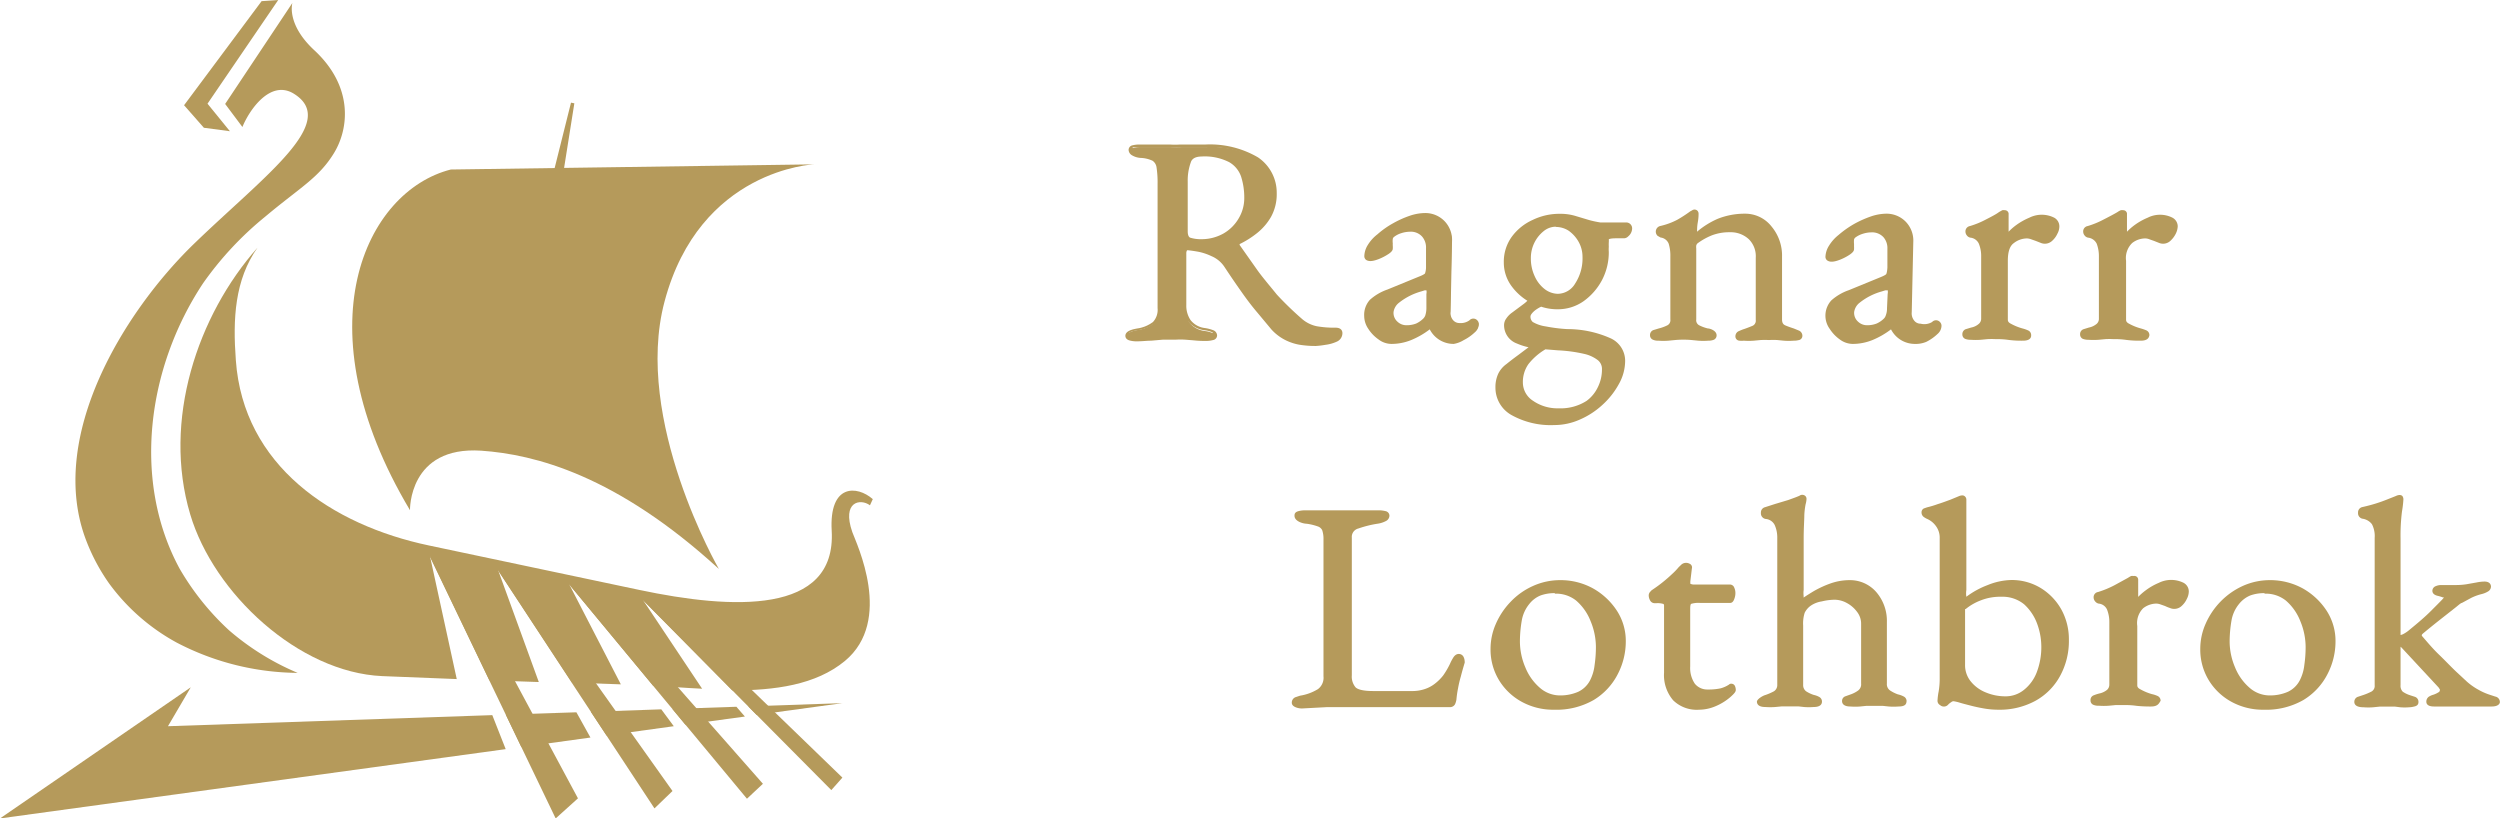 <svg xmlns="http://www.w3.org/2000/svg" viewBox="0 0 194.09 63.54"><defs><style>.cls-1{fill:#b59a5b;}</style></defs><g id="圖層_2" data-name="圖層 2"><g id="圖層_5" data-name="圖層 5"><path class="cls-1" d="M102.16,26.69a8.49,8.49,0,0,1-1.27-.1,3.58,3.58,0,0,1-1.1-.38,3.41,3.41,0,0,1-.93-.75l-1.1-1.3q-.53-.63-1.11-1.44c-.39-.55-.87-1.25-1.43-2.1a2.39,2.39,0,0,0-1-.88,4,4,0,0,0-1-.35,8.17,8.17,0,0,0-.85-.13.28.28,0,0,0-.28.12.68.68,0,0,0-.08.34v4A2.17,2.17,0,0,0,92.31,25a1.79,1.79,0,0,0,1.24.7,2.27,2.27,0,0,1,.6.16c.13.06.19.14.19.24s-.06.16-.19.2a1.79,1.79,0,0,1-.5.05,8.72,8.72,0,0,1-1,0L92,26.2a6.91,6.91,0,0,0-.73,0c-.39,0-.75,0-1.06,0l-.93.08c-.31,0-.68,0-1.11,0a1.71,1.71,0,0,1-.5-.05c-.13,0-.2-.1-.2-.2s.27-.31.79-.4a2.71,2.71,0,0,0,1.33-.53,1.51,1.51,0,0,0,.42-1.2V14.27A7.11,7.11,0,0,0,90,13a.85.85,0,0,0-.38-.62,2.59,2.59,0,0,0-1-.25,1.49,1.49,0,0,1-.6-.17.34.34,0,0,1-.19-.29c0-.09.06-.15.19-.19a1.75,1.75,0,0,1,.5-.06h1l.61,0h.77a6.65,6.65,0,0,0,.81,0l.8,0q.44,0,1.14,0a7.06,7.06,0,0,1,4,.94A3.12,3.12,0,0,1,99,15a3.43,3.43,0,0,1-.43,1.76A4.27,4.27,0,0,1,97.45,18a7.11,7.11,0,0,1-1.32.81c-.06,0-.09.05-.08.1a.75.75,0,0,0,.08.2l1.43,2A22.89,22.89,0,0,0,99.05,23,22,22,0,0,0,101,24.9a2.68,2.68,0,0,0,1.26.63,8.21,8.21,0,0,0,1.48.12q.36,0,.36.24a.54.54,0,0,1-.36.51,2.55,2.55,0,0,1-.81.23A6,6,0,0,1,102.16,26.69Zm-8.94-8a3.65,3.65,0,0,0,1.9-.48A3.43,3.43,0,0,0,96.36,17a3.31,3.31,0,0,0,.44-1.64,5.37,5.37,0,0,0-.25-1.7,2.25,2.25,0,0,0-1-1.24A4.39,4.39,0,0,0,93.29,12c-.51,0-.85.15-1,.46A4.29,4.29,0,0,0,92,14.09c0,.38,0,.89,0,1.53S92,17,92,18c0,.37.11.6.34.68A3.18,3.18,0,0,0,93.22,18.74Z"/><path class="cls-1" d="M102.16,26.86a7.71,7.71,0,0,1-1.3-.1,4,4,0,0,1-1.15-.4,3.74,3.74,0,0,1-1-.78l-1.1-1.32c-.35-.41-.73-.9-1.12-1.45s-.87-1.24-1.43-2.09a2.24,2.24,0,0,0-1-.83,4.38,4.38,0,0,0-1-.34c-.33-.06-.61-.1-.82-.12h0c-.06,0-.07,0-.08,0a.44.44,0,0,0-.06.25v4a2,2,0,0,0,.33,1.17,1.66,1.66,0,0,0,1.13.62,3,3,0,0,1,.64.17.45.45,0,0,1,.29.4.37.37,0,0,1-.31.36,2.11,2.11,0,0,1-.55.07,8.57,8.57,0,0,1-1-.05L92,26.37a6.07,6.07,0,0,0-.71,0c-.39,0-.74,0-1,0l-.93.08c-.31,0-.69.05-1.12.05a2,2,0,0,1-.55-.07c-.28-.08-.32-.26-.32-.36,0-.37.53-.5.93-.57A2.63,2.63,0,0,0,89.51,25a1.38,1.38,0,0,0,.36-1.08V14.27A7.8,7.8,0,0,0,89.79,13a.74.74,0,0,0-.31-.52,2.39,2.39,0,0,0-.92-.22,1.48,1.48,0,0,1-.67-.2.51.51,0,0,1-.27-.43.37.37,0,0,1,.31-.35,2.15,2.15,0,0,1,.55-.06h2.35a6.31,6.31,0,0,0,.79,0l.81,0c.31,0,.69,0,1.15,0a7.38,7.38,0,0,1,4.09,1A3.31,3.31,0,0,1,99.12,15a3.65,3.65,0,0,1-.45,1.85,4.46,4.46,0,0,1-1.12,1.28,7.11,7.11,0,0,1-1.31.82l0,.07,1.41,2c.46.63,1,1.25,1.48,1.85a25,25,0,0,0,1.93,1.87,2.53,2.53,0,0,0,1.18.59,7.92,7.92,0,0,0,1.45.11c.48,0,.53.3.53.42a.72.72,0,0,1-.45.67,3,3,0,0,1-.86.24A6.56,6.56,0,0,1,102.16,26.86Zm-9.9-7.77h.07a8.29,8.29,0,0,1,.86.13,4.32,4.32,0,0,1,1.08.37,2.6,2.6,0,0,1,1.1.94c.55.84,1,1.55,1.42,2.09s.75,1,1.1,1.43l1.1,1.3a3.39,3.39,0,0,0,.88.71,3.62,3.62,0,0,0,1,.36,8.09,8.09,0,0,0,1.24.1,5.86,5.86,0,0,0,.74-.06,2.5,2.5,0,0,0,.76-.21.37.37,0,0,0,.26-.36s0-.08-.19-.08a8.62,8.62,0,0,1-1.51-.11,2.88,2.88,0,0,1-1.35-.68,20.93,20.93,0,0,1-2-1.9,21.54,21.54,0,0,1-1.5-1.87c-.46-.64-.93-1.31-1.43-2a.69.69,0,0,1-.11-.26.26.26,0,0,1,.19-.29,7.19,7.19,0,0,0,1.27-.79,4.08,4.08,0,0,0,1-1.19A3.18,3.18,0,0,0,98.78,15a3,3,0,0,0-1.3-2.65,7,7,0,0,0-3.9-.91c-.45,0-.83,0-1.13,0l-.79,0a7.1,7.1,0,0,1-.83,0h-.78l-.6,0h-1a1.81,1.81,0,0,0-.45,0c-.06,0-.07,0-.07,0s0,.08.12.13a1.09,1.09,0,0,0,.52.15,2.72,2.72,0,0,1,1.06.27,1,1,0,0,1,.46.74,7.56,7.56,0,0,1,.09,1.34v9.67a1.66,1.66,0,0,1-.48,1.33,2.86,2.86,0,0,1-1.41.57c-.59.1-.64.23-.64.23l.06,0a1.89,1.89,0,0,0,.46.05c.42,0,.79,0,1.09-.05l.94-.08c.31,0,.67,0,1.07,0s.57,0,.76,0l.62.08a7.64,7.64,0,0,0,1,.05,1.75,1.75,0,0,0,.45-.05c.06,0,.07,0,.07,0s0-.05-.09-.09a2.09,2.09,0,0,0-.56-.14,2,2,0,0,1-1.35-.77,2.36,2.36,0,0,1-.39-1.36v-4a.81.81,0,0,1,.11-.43A.4.4,0,0,1,92.26,19.09Zm1-.18a3.25,3.25,0,0,1-1-.12c-.3-.1-.45-.39-.45-.84,0-.91,0-1.69,0-2.33s0-1.16,0-1.54a4.48,4.48,0,0,1,.3-1.72,1.18,1.18,0,0,1,1.16-.56,4.51,4.51,0,0,1,2.35.5,2.41,2.41,0,0,1,1.07,1.32A5.55,5.55,0,0,1,97,15.38a3.41,3.41,0,0,1-.46,1.72,3.58,3.58,0,0,1-1.31,1.31A3.81,3.81,0,0,1,93.22,18.91Zm.07-6.76c-.45,0-.72.12-.85.37a4.15,4.15,0,0,0-.27,1.58c0,.37,0,.88,0,1.52s0,1.42,0,2.33c0,.44.17.5.22.51a2.82,2.82,0,0,0,.88.11A3.47,3.47,0,0,0,95,18.12a3.21,3.21,0,0,0,1.18-1.19,3.06,3.06,0,0,0,.42-1.55,5.39,5.39,0,0,0-.24-1.65,2.07,2.07,0,0,0-.93-1.14A4.17,4.17,0,0,0,93.29,12.15Z"/><path class="cls-1" d="M108.06,26.53a1.54,1.54,0,0,1-.88-.32,2.82,2.82,0,0,1-.73-.77,1.49,1.49,0,0,1-.3-.86,1.54,1.54,0,0,1,.4-1.14,3.77,3.77,0,0,1,1.29-.75l2.44-1a1.2,1.2,0,0,0,.56-.32,1.46,1.46,0,0,0,.11-.59l0-1.45a1.41,1.41,0,0,0-.35-1,1.35,1.35,0,0,0-1.06-.43,2.27,2.27,0,0,0-.72.12,1.86,1.86,0,0,0-.6.29.44.44,0,0,0-.19.28,1.52,1.52,0,0,0,0,.38,1.5,1.5,0,0,0,0,.2c0,.08,0,.15,0,.21s-.1.18-.3.31a3.82,3.82,0,0,1-.67.34,1.72,1.72,0,0,1-.61.15.29.29,0,0,1-.19-.06.18.18,0,0,1-.07-.15,1.51,1.51,0,0,1,.25-.78,3.18,3.18,0,0,1,.7-.79,7.81,7.81,0,0,1,1.2-.84,6.66,6.66,0,0,1,1.27-.56,3.46,3.46,0,0,1,1.09-.21,1.9,1.9,0,0,1,2,2l-.12,5.45a1.06,1.06,0,0,0,.23.77.8.8,0,0,0,.64.3,1.36,1.36,0,0,0,.88-.25c.08-.08.14-.12.19-.12a.29.29,0,0,1,.19.07.25.25,0,0,1,.07.19.7.7,0,0,1-.26.5,3.19,3.19,0,0,1-.82.57,1.84,1.84,0,0,1-.83.22,1.94,1.94,0,0,1-1.74-1.18h-.07a6.31,6.31,0,0,1-1.51.9A4.18,4.18,0,0,1,108.06,26.53Zm1.12-1.09a2,2,0,0,0,.81-.15,2.07,2.07,0,0,0,.6-.39,1.05,1.05,0,0,0,.21-.31,2,2,0,0,0,.1-.63l0-1.11a.92.92,0,0,0,0-.36.19.19,0,0,0-.2-.12l-.16,0a1.26,1.26,0,0,0-.31.09,4.85,4.85,0,0,0-1.76.9,1.23,1.23,0,0,0-.49.85,1.07,1.07,0,0,0,.37.89A1.22,1.22,0,0,0,109.18,25.44Z"/><path class="cls-1" d="M112.86,26.7A2.08,2.08,0,0,1,111,25.57a6.37,6.37,0,0,1-1.44.83,4.06,4.06,0,0,1-1.54.3,1.67,1.67,0,0,1-1-.35,2.94,2.94,0,0,1-.79-.82,1.8,1.8,0,0,1-.32-1,1.74,1.74,0,0,1,.45-1.26,4,4,0,0,1,1.35-.79l2.44-1c.42-.16.48-.25.48-.25a1.43,1.43,0,0,0,.08-.51l0-1.45a1.29,1.29,0,0,0-.31-.91,1.17,1.17,0,0,0-.93-.37,2.24,2.24,0,0,0-.67.11,1.7,1.7,0,0,0-.54.27.27.27,0,0,0-.13.18,1.27,1.27,0,0,0,0,.34,1.37,1.37,0,0,0,0,.19,1.7,1.7,0,0,1,0,.22c0,.14-.11.28-.38.45a4.17,4.17,0,0,1-.7.36c-.44.17-.77.22-1,.06a.37.37,0,0,1-.13-.28,1.72,1.72,0,0,1,.27-.87,3.06,3.06,0,0,1,.75-.83,6.83,6.83,0,0,1,1.22-.86,7.67,7.67,0,0,1,1.29-.58,3.8,3.8,0,0,1,1.15-.21,2.08,2.08,0,0,1,1.55.63,2.1,2.1,0,0,1,.58,1.57l-.11,5.45a.84.84,0,0,0,.18.65.64.64,0,0,0,.51.24,1.16,1.16,0,0,0,.77-.21.41.41,0,0,1,.61,0,.41.41,0,0,1,.12.31.86.86,0,0,1-.31.62,3.61,3.61,0,0,1-.87.61A2.14,2.14,0,0,1,112.86,26.7ZM111,25.18h.23l0,.09a1.78,1.78,0,0,0,1.59,1.09,1.76,1.76,0,0,0,.75-.2,3.13,3.13,0,0,0,.79-.55.57.57,0,0,0,.2-.37s0-.06,0-.06,0,0-.07,0l-.07.06a1.49,1.49,0,0,1-1,.3,1,1,0,0,1-.77-.36,1.25,1.25,0,0,1-.26-.89l.11-5.44a1.68,1.68,0,0,0-.49-1.32,2,2,0,0,0-2.34-.33,6.64,6.64,0,0,0-1.24.55,6.91,6.91,0,0,0-1.16.82,2.85,2.85,0,0,0-.67.74,1.31,1.31,0,0,0-.23.7.11.11,0,0,0,.09,0,1.57,1.57,0,0,0,.55-.13,3.85,3.85,0,0,0,.64-.33c.19-.12.22-.18.22-.18s0-.1,0-.17a1.8,1.8,0,0,1,0-.22,1.54,1.54,0,0,1,.06-.43.59.59,0,0,1,.26-.37,1.91,1.91,0,0,1,.64-.31,2.54,2.54,0,0,1,.77-.13,1.51,1.51,0,0,1,1.19.49,1.62,1.62,0,0,1,.39,1.14l0,1.46a1.64,1.64,0,0,1-.13.67c0,.09-.18.21-.65.39l-2.44,1a3.79,3.79,0,0,0-1.23.71,1.36,1.36,0,0,0-.35,1,1.38,1.38,0,0,0,.27.76,2.56,2.56,0,0,0,.7.73,1.32,1.32,0,0,0,.77.29,3.89,3.89,0,0,0,1.42-.27,6,6,0,0,0,1.46-.88Zm-1.81.43a1.42,1.42,0,0,1-.91-.35,1.26,1.26,0,0,1-.43-1,1.44,1.44,0,0,1,.54-1,5,5,0,0,1,1.82-.93,2.05,2.05,0,0,1,.34-.1l.19,0a.35.35,0,0,1,.35.22.85.85,0,0,1,0,.44L111.07,24a1.86,1.86,0,0,1-.12.69,1.08,1.08,0,0,1-.24.36,2.37,2.37,0,0,1-.65.43A2.13,2.13,0,0,1,109.18,25.61Zm1.55-3.07-.13,0-.29.09a4.88,4.88,0,0,0-1.69.86,1.12,1.12,0,0,0-.44.73.91.91,0,0,0,.31.76,1,1,0,0,0,.69.27,2.06,2.06,0,0,0,.75-.13,2,2,0,0,0,.54-.37.69.69,0,0,0,.17-.25,1.89,1.89,0,0,0,.09-.57l0-1.11a.67.67,0,0,0,0-.29Z"/><path class="cls-1" d="M120.67,32.8a6,6,0,0,1-3.21-.74,2.26,2.26,0,0,1-1.19-2,2.35,2.35,0,0,1,.2-1,1.71,1.71,0,0,1,.59-.7q.33-.27.9-.69l1.16-.88,1,.05a5.44,5.44,0,0,0-1.6,1.34,2.53,2.53,0,0,0-.46,1.54,1.88,1.88,0,0,0,.85,1.54,3.5,3.5,0,0,0,2.1.62,3.91,3.91,0,0,0,2.27-.61,3.13,3.13,0,0,0,.93-1.13,3.35,3.35,0,0,0,.33-1.46,1,1,0,0,0-.37-.83,2.85,2.85,0,0,0-1.16-.54,11.65,11.65,0,0,0-2.05-.27,9.45,9.45,0,0,1-3.12-.57,1.33,1.33,0,0,1-.87-1.27.72.72,0,0,1,.13-.42,1.65,1.65,0,0,1,.42-.42l.81-.6a4.05,4.05,0,0,0,.39-.33,1.58,1.58,0,0,0,.25-.34l.82.39a2.69,2.69,0,0,0-.89.48.85.85,0,0,0-.36.56.68.68,0,0,0,.36.56,3,3,0,0,0,1,.37,14.84,14.84,0,0,0,1.7.21,8,8,0,0,1,3.27.68A1.76,1.76,0,0,1,126,28a3.61,3.61,0,0,1-.47,1.74,6,6,0,0,1-1.23,1.55,6.13,6.13,0,0,1-1.71,1.13A4.65,4.65,0,0,1,120.67,32.8Zm.14-9a3.84,3.84,0,0,1-1.86-.47,4.31,4.31,0,0,1-1.45-1.26,2.9,2.9,0,0,1-.56-1.72,3.11,3.11,0,0,1,.59-1.87,3.9,3.9,0,0,1,1.54-1.26,4.7,4.7,0,0,1,2-.45,4,4,0,0,1,1.21.17l1,.3a4.47,4.47,0,0,0,.91.19,5.22,5.22,0,0,0,.69,0,6.89,6.89,0,0,0,.72,0l.6,0c.21,0,.31.12.31.34a.62.62,0,0,1-.24.43c-.08.08-.14.12-.19.12h-.64c-.44,0-.67.06-.72.18a1.71,1.71,0,0,0-.06.26,2,2,0,0,0-.06.38,2.68,2.68,0,0,0,0,.4,4.46,4.46,0,0,1-.53,2.14,4.4,4.4,0,0,1-1.39,1.57A3.27,3.27,0,0,1,120.81,23.8ZM121,23a1.77,1.77,0,0,0,1.5-.87,3.77,3.77,0,0,0,.6-2.17,2.54,2.54,0,0,0-.32-1.24,2.7,2.7,0,0,0-.84-.93,2,2,0,0,0-1.11-.35,1.68,1.68,0,0,0-1,.37,2.7,2.7,0,0,0-.79,1,2.79,2.79,0,0,0-.3,1.29,3.58,3.58,0,0,0,.31,1.47,2.79,2.79,0,0,0,.84,1.06A1.83,1.83,0,0,0,121,23Z"/><path class="cls-1" d="M120.67,33a6.24,6.24,0,0,1-3.31-.77,2.43,2.43,0,0,1-1.26-2.13,2.49,2.49,0,0,1,.21-1.07,2,2,0,0,1,.65-.77c.22-.18.53-.42.9-.69l.81-.61a4.77,4.77,0,0,1-.9-.29,1.51,1.51,0,0,1-1-1.43.87.87,0,0,1,.17-.51,1.75,1.75,0,0,1,.45-.46l.82-.61a2.7,2.7,0,0,0,.37-.31h0a4.4,4.4,0,0,1-1.24-1.15,3.09,3.09,0,0,1-.59-1.82,3.3,3.3,0,0,1,.62-2A4.08,4.08,0,0,1,119,17.07a4.71,4.71,0,0,1,2.1-.47,4,4,0,0,1,1.26.18l1,.3a7.64,7.64,0,0,0,.88.19c.21,0,.44,0,.67,0l.71,0c.29,0,.49,0,.61,0a.46.46,0,0,1,.48.51.81.81,0,0,1-.29.56.49.49,0,0,1-.31.16h-.64c-.49,0-.57.08-.57.08a1.39,1.39,0,0,1,0,.23,3.27,3.27,0,0,0,0,.35,2.56,2.56,0,0,0,0,.39,4.64,4.64,0,0,1-.54,2.22,4.74,4.74,0,0,1-1.44,1.63,3.46,3.46,0,0,1-2,.61,3.92,3.92,0,0,1-1.27-.2,2.51,2.51,0,0,0-.53.33c-.19.17-.3.32-.3.43A.54.54,0,0,0,119,25a2.75,2.75,0,0,0,1,.34,12.37,12.37,0,0,0,1.67.21,8.22,8.22,0,0,1,3.34.7A1.92,1.92,0,0,1,126.17,28a3.69,3.69,0,0,1-.49,1.82,6.13,6.13,0,0,1-1.26,1.6,6.22,6.22,0,0,1-1.76,1.15A4.87,4.87,0,0,1,120.67,33ZM119.12,27l-1.06.79c-.36.27-.66.5-.89.69a1.68,1.68,0,0,0-.55.65,2.17,2.17,0,0,0,.93,2.76,5.81,5.81,0,0,0,3.12.72,4.52,4.52,0,0,0,1.85-.41,6.33,6.33,0,0,0,1.67-1.09,6.23,6.23,0,0,0,1.19-1.51,3.4,3.4,0,0,0,.45-1.66,1.59,1.59,0,0,0-1-1.46,7.93,7.93,0,0,0-3.2-.66,15.55,15.55,0,0,1-1.72-.21,3.21,3.21,0,0,1-1.11-.4.84.84,0,0,1-.44-.7,1,1,0,0,1,.42-.69,2.57,2.57,0,0,1,.32-.22h0l0,0-.18-.09h0l-.06.06a3.4,3.4,0,0,1-.41.35l-.81.6a1.68,1.68,0,0,0-.38.38.53.53,0,0,0-.1.32,1.17,1.17,0,0,0,.77,1.12,5.16,5.16,0,0,0,1.12.32l0,0,1.62.07-.22.14.51,0a11.27,11.27,0,0,1,2.09.28,3,3,0,0,1,1.23.57,1.24,1.24,0,0,1,.42,1,3.47,3.47,0,0,1-.35,1.54,3,3,0,0,1-1,1.18,4,4,0,0,1-2.36.65,3.61,3.61,0,0,1-2.2-.66,2,2,0,0,1-.92-1.67,2.77,2.77,0,0,1,.49-1.64,4.45,4.45,0,0,1,1.08-1h0l-.33-.05Zm.86.12a4.76,4.76,0,0,0-1.32,1.15,2.41,2.41,0,0,0-.43,1.44,1.69,1.69,0,0,0,.78,1.4,3.34,3.34,0,0,0,2,.59,3.74,3.74,0,0,0,2.17-.58,2.83,2.83,0,0,0,.87-1.06,3.08,3.08,0,0,0,.32-1.39.87.87,0,0,0-.31-.7,2.71,2.71,0,0,0-1.09-.5,11.26,11.26,0,0,0-2-.27Zm.11-3.58a3.45,3.45,0,0,0,.72.07,3,3,0,0,0,1.79-.56,4.23,4.23,0,0,0,1.34-1.5,4.36,4.36,0,0,0,.5-2.06,3.11,3.11,0,0,1,0-.43,3.38,3.38,0,0,1,.06-.38c0-.12,0-.21.06-.28.09-.22.35-.3.89-.3h.64s0,0,.07-.07a.45.45,0,0,0,.19-.31c0-.15,0-.17-.14-.17l-.59,0-.73,0c-.24,0-.48,0-.71,0a6.65,6.65,0,0,1-.93-.2l-1-.31a3.59,3.59,0,0,0-1.15-.16,4.52,4.52,0,0,0-2,.43,3.9,3.9,0,0,0-1.47,1.21,2.94,2.94,0,0,0-.56,1.77,2.73,2.73,0,0,0,.53,1.62,4,4,0,0,0,1.17,1.08.08.08,0,0,1,0,0l.08-.13,1.33.63Zm.87-.38a2.08,2.08,0,0,1-1.25-.43,2.79,2.79,0,0,1-.89-1.13,3.61,3.61,0,0,1-.33-1.54,3,3,0,0,1,.32-1.37,2.81,2.81,0,0,1,.84-1,1.94,1.94,0,0,1,2.35,0,2.94,2.94,0,0,1,.89,1,2.76,2.76,0,0,1,.34,1.32,3.91,3.91,0,0,1-.63,2.26A1.93,1.93,0,0,1,121,23.18Zm-.17-5.56a1.51,1.51,0,0,0-.94.34,2.67,2.67,0,0,0-1,2.12,3.21,3.21,0,0,0,.3,1.39,2.57,2.57,0,0,0,.78,1,1.73,1.73,0,0,0,1,.36,1.59,1.59,0,0,0,1.36-.8,3.58,3.58,0,0,0,.57-2.07,2.36,2.36,0,0,0-.3-1.16,2.63,2.63,0,0,0-.78-.87A1.83,1.83,0,0,0,120.79,17.62Z"/><path class="cls-1" d="M128.71,26.28a.88.88,0,0,1-.35-.06.18.18,0,0,1-.13-.19.24.24,0,0,1,.14-.24,2.66,2.66,0,0,1,.41-.12,3.35,3.35,0,0,0,.69-.25.62.62,0,0,0,.34-.62V19.92a3.88,3.88,0,0,0-.13-1,.93.93,0,0,0-.76-.59.64.64,0,0,1-.16-.11.23.23,0,0,1-.08-.19.24.24,0,0,1,.22-.27,5.41,5.41,0,0,0,1.36-.5,9.44,9.44,0,0,0,1-.66l.13-.08a.28.28,0,0,1,.13,0,.14.14,0,0,1,.09.05.18.18,0,0,1,0,.11c0,.1,0,.32-.06.64a7,7,0,0,0-.06.81c0,.06,0,.12,0,.17s0,.09,0,.1a6,6,0,0,1,1.78-1.13,5.37,5.37,0,0,1,2.07-.39,2.43,2.43,0,0,1,1.94.91,3.4,3.4,0,0,1,.76,2.25V24.8a.61.61,0,0,0,.33.61l.7.26.37.14a.29.29,0,0,1,.18.26c0,.1-.06.15-.17.18l-.31,0a6.86,6.86,0,0,1-.74,0l-.5-.06a6.24,6.24,0,0,0-.67,0,6.44,6.44,0,0,0-.67,0c-.18,0-.36,0-.54.06a7.2,7.2,0,0,1-.75,0l-.3,0c-.12,0-.18-.08-.18-.18a.29.29,0,0,1,.18-.26l.37-.14c.24-.08.47-.17.69-.26a.6.6,0,0,0,.34-.61V20a2,2,0,0,0-.59-1.56,2.28,2.28,0,0,0-1.56-.58,4.08,4.08,0,0,0-1.51.26,5.12,5.12,0,0,0-1.15.65.57.57,0,0,0-.14.24,1,1,0,0,0-.05.28V24.8a.63.63,0,0,0,.33.62,3.66,3.66,0,0,0,.7.25c.37.09.55.21.55.36a.19.19,0,0,1-.12.19.84.84,0,0,1-.36.06,7.2,7.2,0,0,1-.75,0l-.52-.06a6.15,6.15,0,0,0-.67,0,5.94,5.94,0,0,0-.65,0l-.53.06A7.2,7.2,0,0,1,128.71,26.28Z"/><path class="cls-1" d="M139.25,26.45a5.08,5.08,0,0,1-.76,0l-.5-.05a5.32,5.32,0,0,0-.65,0,5.86,5.86,0,0,0-.66,0l-.53.05a5.32,5.32,0,0,1-.77,0,1.47,1.47,0,0,1-.33,0,.33.33,0,0,1-.32-.34.44.44,0,0,1,.28-.41c.12-.05.25-.11.38-.15s.47-.17.68-.26a.43.43,0,0,0,.24-.45V20a1.85,1.85,0,0,0-.54-1.43,2.06,2.06,0,0,0-1.45-.54,3.78,3.78,0,0,0-1.44.25,5.07,5.07,0,0,0-1.1.62.4.4,0,0,0-.09.16,1,1,0,0,0,0,.23V24.8a.44.44,0,0,0,.24.46,3.06,3.06,0,0,0,.66.24c.17,0,.68.17.68.53a.37.37,0,0,1-.22.35,1.16,1.16,0,0,1-.43.07,5.32,5.32,0,0,1-.77,0l-.51-.05a7.06,7.06,0,0,0-1.3,0l-.52.05a5.32,5.32,0,0,1-.77,0,.94.94,0,0,1-.41-.07.37.37,0,0,1-.24-.35.41.41,0,0,1,.25-.4l.43-.13a3.27,3.27,0,0,0,.66-.24.44.44,0,0,0,.24-.46V19.92a3.17,3.17,0,0,0-.13-1,.77.77,0,0,0-.63-.48l-.23-.13a.45.45,0,0,1,.23-.77,5.38,5.38,0,0,0,1.3-.48,10.14,10.14,0,0,0,1-.65l.15-.08a.32.32,0,0,1,.43.05.34.34,0,0,1,.07.22c0,.11,0,.32-.06.66s-.05.54-.06.73a6.48,6.48,0,0,1,1.6-1,5.65,5.65,0,0,1,2.13-.4,2.59,2.59,0,0,1,2.06,1,3.52,3.52,0,0,1,.81,2.36V24.8c0,.31.13.4.23.45s.45.18.68.25l.39.16a.44.44,0,0,1,.28.41.34.34,0,0,1-.31.34A1.42,1.42,0,0,1,139.25,26.45ZM137.34,26a6.35,6.35,0,0,1,.68,0l.51.06a6.57,6.57,0,0,0,.72,0l.28,0h0s0-.07-.08-.1l-.36-.14a7.26,7.26,0,0,1-.7-.27.74.74,0,0,1-.44-.76V20a3.18,3.18,0,0,0-.73-2.14,2.24,2.24,0,0,0-1.8-.85,5.39,5.39,0,0,0-2,.37,6.4,6.4,0,0,0-1.74,1.11l-.11.1-.12-.1a.34.34,0,0,1-.08-.21,1,1,0,0,1,0-.19,7.15,7.15,0,0,1,.06-.83,5.25,5.25,0,0,0,.06-.6l-.12.08a11.23,11.23,0,0,1-1,.66,5.82,5.82,0,0,1-1.41.52c-.06,0-.08,0-.08.1s0,.06,0,.06a.32.32,0,0,0,.13.08,1.08,1.08,0,0,1,.84.7,3.85,3.85,0,0,1,.14,1.09V24.8a.78.78,0,0,1-.43.77,4,4,0,0,1-.73.26l-.39.12s0,0,0,.08,0,0,0,0a.93.93,0,0,0,.28,0,6.91,6.91,0,0,0,.73,0L130,26a6.54,6.54,0,0,1,.67,0,6.46,6.46,0,0,1,.69,0l.52.06a6.91,6.91,0,0,0,.73,0,.69.69,0,0,0,.29,0s0,0,0,0,0-.1-.42-.2a4,4,0,0,1-.73-.26.76.76,0,0,1-.43-.77V19.33a1,1,0,0,1,.06-.33.73.73,0,0,1,.18-.31,5.07,5.07,0,0,1,1.2-.69,4.25,4.25,0,0,1,1.58-.27,2.46,2.46,0,0,1,1.68.63,2.21,2.21,0,0,1,.64,1.68V24.8a.74.74,0,0,1-.44.76c-.23.1-.47.19-.71.27l-.35.14c-.07,0-.08.06-.08.1h0l.27,0a6.91,6.91,0,0,0,.73,0,5.24,5.24,0,0,1,.54-.06C136.83,26,137.07,26,137.34,26Z"/><path class="cls-1" d="M143.83,26.53a1.54,1.54,0,0,1-.88-.32,3,3,0,0,1-.74-.77,1.57,1.57,0,0,1-.3-.86,1.54,1.54,0,0,1,.41-1.14,3.77,3.77,0,0,1,1.29-.75l2.44-1a1.2,1.2,0,0,0,.56-.32,1.46,1.46,0,0,0,.11-.59l0-1.45a1.4,1.4,0,0,0-.34-1,1.36,1.36,0,0,0-1.07-.43,2.25,2.25,0,0,0-.71.12,1.86,1.86,0,0,0-.6.29.44.44,0,0,0-.19.28,1.52,1.52,0,0,0,0,.38c0,.06,0,.13,0,.2a1.83,1.83,0,0,1,0,.21c0,.07-.1.18-.3.31a4.2,4.2,0,0,1-.67.34,1.72,1.72,0,0,1-.61.15.29.29,0,0,1-.19-.06A.19.19,0,0,1,142,20a1.53,1.53,0,0,1,.26-.78,3,3,0,0,1,.7-.79,7.81,7.81,0,0,1,1.2-.84A6.87,6.87,0,0,1,145.4,17a3.52,3.52,0,0,1,1.1-.21,1.86,1.86,0,0,1,1.42.58,1.88,1.88,0,0,1,.54,1.44l-.12,5.45a1.06,1.06,0,0,0,.23.77.8.8,0,0,0,.63.3,1.37,1.37,0,0,0,.89-.25c.08-.08.14-.12.19-.12a.29.29,0,0,1,.19.07.25.25,0,0,1,.07.19.74.74,0,0,1-.26.5,3.19,3.19,0,0,1-.82.57,1.87,1.87,0,0,1-.83.22,1.94,1.94,0,0,1-1.74-1.18h-.08a6.08,6.08,0,0,1-1.5.9A4.18,4.18,0,0,1,143.83,26.53ZM145,25.44a2,2,0,0,0,.81-.15,2.38,2.38,0,0,0,.6-.39.87.87,0,0,0,.2-.31,1.74,1.74,0,0,0,.11-.63l.05-1.11a.73.73,0,0,0,0-.36.18.18,0,0,0-.19-.12l-.16,0a1.26,1.26,0,0,0-.31.09,4.85,4.85,0,0,0-1.76.9,1.23,1.23,0,0,0-.49.85,1.07,1.07,0,0,0,.37.89A1.21,1.21,0,0,0,145,25.44Z"/><path class="cls-1" d="M148.63,26.7a2.08,2.08,0,0,1-1.82-1.13,6.37,6.37,0,0,1-1.44.83,4.1,4.1,0,0,1-1.54.3,1.7,1.7,0,0,1-1-.35,3,3,0,0,1-.78-.82,1.75,1.75,0,0,1,.13-2.21,4,4,0,0,1,1.35-.79l2.44-1c.41-.16.47-.25.47-.25s.07-.13.09-.51l0-1.45a1.29,1.29,0,0,0-.31-.91,1.2,1.2,0,0,0-.94-.37,2.23,2.23,0,0,0-.66.11,1.88,1.88,0,0,0-.55.27.3.3,0,0,0-.13.18,1.86,1.86,0,0,0,0,.34c0,.06,0,.12,0,.19a1.8,1.8,0,0,1,0,.22c0,.14-.12.28-.38.45a4.17,4.17,0,0,1-.7.36c-.44.17-.77.22-1,.06a.35.35,0,0,1-.14-.28,1.74,1.74,0,0,1,.28-.87,3.18,3.18,0,0,1,.74-.83,7.63,7.63,0,0,1,1.22-.86,8.13,8.13,0,0,1,1.3-.58,3.8,3.8,0,0,1,1.15-.21,2.08,2.08,0,0,1,1.55.63,2.1,2.1,0,0,1,.58,1.57l-.12,5.45a.89.89,0,0,0,.19.65.62.62,0,0,0,.5.24A1.17,1.17,0,0,0,150,25a.41.41,0,0,1,.61,0,.41.41,0,0,1,.12.31.86.86,0,0,1-.31.62,3.61,3.61,0,0,1-.87.61A2.14,2.14,0,0,1,148.63,26.7Zm-1.87-1.52H147l0,.09a1.78,1.78,0,0,0,1.59,1.09,1.76,1.76,0,0,0,.75-.2,2.92,2.92,0,0,0,.78-.55.55.55,0,0,0,.21-.37s0-.06,0-.06,0,0-.07,0l-.07.06a1.5,1.5,0,0,1-1,.3,1,1,0,0,1-.76-.36,1.25,1.25,0,0,1-.27-.89l.12-5.44a1.68,1.68,0,0,0-.49-1.32,2,2,0,0,0-2.34-.33,6.64,6.64,0,0,0-1.24.55,7.43,7.43,0,0,0-1.17.82,3,3,0,0,0-.67.74,1.38,1.38,0,0,0-.22.7s.06,0,.09,0a1.57,1.57,0,0,0,.55-.13,3.39,3.39,0,0,0,.63-.33c.2-.12.23-.18.23-.18a.81.81,0,0,1,0-.17,1.8,1.8,0,0,1,0-.22,1.54,1.54,0,0,1,.06-.43.59.59,0,0,1,.26-.37,1.91,1.91,0,0,1,.64-.31,2.53,2.53,0,0,1,.76-.13,1.52,1.52,0,0,1,1.2.49,1.67,1.67,0,0,1,.39,1.14l-.05,1.46a1.64,1.64,0,0,1-.13.67c-.06.09-.18.21-.65.39l-2.44,1a3.68,3.68,0,0,0-1.23.71,1.36,1.36,0,0,0-.36,1,1.4,1.4,0,0,0,.28.76,2.67,2.67,0,0,0,.69.73,1.35,1.35,0,0,0,.78.29,3.8,3.8,0,0,0,1.41-.27,5.82,5.82,0,0,0,1.47-.88Zm-1.81.43a1.4,1.4,0,0,1-.91-.35,1.23,1.23,0,0,1-.43-1,1.44,1.44,0,0,1,.54-1,5,5,0,0,1,1.82-.93,2.3,2.3,0,0,1,.33-.1l.2,0a.35.35,0,0,1,.35.22.85.85,0,0,1,0,.44l0,1.11a2.4,2.4,0,0,1-.12.69,1.08,1.08,0,0,1-.24.36,2.37,2.37,0,0,1-.65.43A2.13,2.13,0,0,1,145,25.61Zm1.55-3.07-.13,0-.29.09a4.78,4.78,0,0,0-1.69.86,1.12,1.12,0,0,0-.44.73.91.91,0,0,0,.31.76,1,1,0,0,0,.69.27,2,2,0,0,0,.74-.13,1.9,1.9,0,0,0,.55-.37.57.57,0,0,0,.16-.25,1.5,1.5,0,0,0,.1-.57l.05-1.11a.67.67,0,0,0,0-.29Z"/><path class="cls-1" d="M153,26.28a.84.84,0,0,1-.36-.06.19.19,0,0,1-.12-.19.23.23,0,0,1,.15-.24,2.49,2.49,0,0,1,.4-.12,1.54,1.54,0,0,0,.68-.33.73.73,0,0,0,.23-.54V19.92a2.73,2.73,0,0,0-.19-1.07,1,1,0,0,0-.79-.56.32.32,0,0,1-.17-.12.34.34,0,0,1-.07-.18.25.25,0,0,1,.22-.27,7.91,7.91,0,0,0,1.3-.53c.45-.24.81-.43,1.06-.58l.23-.13.13,0c.08,0,.12.05.12.16s0,.16,0,.34,0,.39,0,.63,0,.49,0,.73c0,0,0,0,.05,0a4.56,4.56,0,0,1,.85-.79,3.93,3.93,0,0,1,.95-.54,2.4,2.4,0,0,1,1-.21,1.49,1.49,0,0,1,.82.21.58.58,0,0,1,.32.52,1.13,1.13,0,0,1-.13.5,1.62,1.62,0,0,1-.34.47.67.67,0,0,1-.46.21.94.94,0,0,1-.31-.06,2.53,2.53,0,0,1-.36-.15l-.38-.13a1.06,1.06,0,0,0-.38-.07,1.83,1.83,0,0,0-1.11.39,1.75,1.75,0,0,0-.54,1.52V24.8a.56.56,0,0,0,.33.49,4.78,4.78,0,0,0,.93.38,2.51,2.51,0,0,1,.41.13.24.24,0,0,1,.14.23c0,.17-.16.25-.47.25a7.38,7.38,0,0,1-1.09-.06,8.5,8.5,0,0,0-1,0,6.14,6.14,0,0,0-.66,0l-.53.06A7.2,7.2,0,0,1,153,26.28Z"/><path class="cls-1" d="M157.06,26.45a7.85,7.85,0,0,1-1.12-.06,6.1,6.1,0,0,0-1-.06,5.67,5.67,0,0,0-.65,0l-.52.05a5.32,5.32,0,0,1-.77,0,1.16,1.16,0,0,1-.43-.07.37.37,0,0,1-.22-.35.41.41,0,0,1,.25-.4l.43-.13a1.25,1.25,0,0,0,.6-.29.52.52,0,0,0,.18-.41V19.92a2.55,2.55,0,0,0-.18-1,.81.81,0,0,0-.66-.47.44.44,0,0,1-.27-.17.48.48,0,0,1-.11-.29.42.42,0,0,1,.35-.44,6.74,6.74,0,0,0,1.26-.52c.45-.23.81-.42,1-.57l.25-.14a.58.58,0,0,1,.2,0,.29.29,0,0,1,.29.33c0,.05,0,.16,0,.34s0,.4,0,.64,0,.24,0,.36a4.37,4.37,0,0,1,.61-.53,5.12,5.12,0,0,1,1-.56,2.15,2.15,0,0,1,1.93,0,.77.77,0,0,1,.4.67,1.16,1.16,0,0,1-.15.57,1.66,1.66,0,0,1-.38.53.83.83,0,0,1-.93.18l-.38-.15-.37-.13a1,1,0,0,0-.32-.06,1.67,1.67,0,0,0-1,.36c-.32.22-.47.68-.47,1.38V24.8c0,.09,0,.22.25.34a4.16,4.16,0,0,0,.89.36,2.59,2.59,0,0,1,.43.15.39.39,0,0,1,.24.38C157.7,26.19,157.62,26.45,157.06,26.45ZM155,26a8.88,8.88,0,0,1,1,.05,7.08,7.08,0,0,0,1.07.06c.18,0,.3,0,.3-.08s0-.06,0-.07a2.34,2.34,0,0,0-.38-.13,4.21,4.21,0,0,1-1-.39.72.72,0,0,1-.42-.64V20.22a1.94,1.94,0,0,1,.6-1.66,2.07,2.07,0,0,1,1.22-.42,1.41,1.41,0,0,1,.44.08l.38.13.35.15a.52.52,0,0,0,.6-.11,1.69,1.69,0,0,0,.31-.43.91.91,0,0,0,.11-.42.42.42,0,0,0-.24-.38,1.84,1.84,0,0,0-1.61,0,4.29,4.29,0,0,0-.92.53,4.54,4.54,0,0,0-.82.76l-.05.07h-.08a.22.22,0,0,1-.22-.22c0-.25,0-.49,0-.73s0-.46,0-.64,0-.25,0-.3h0l-.2.11c-.26.16-.61.35-1.07.59a7,7,0,0,1-1.34.54c-.07,0-.09,0-.09.11a.12.12,0,0,0,0,.08.11.11,0,0,0,.07.05,1.15,1.15,0,0,1,.91.67,3,3,0,0,1,.2,1.13V24.8a.87.87,0,0,1-.28.66,1.59,1.59,0,0,1-.76.37,2.48,2.48,0,0,0-.38.12s0,0,0,.08,0,0,0,0a.69.69,0,0,0,.29,0,6.91,6.91,0,0,0,.73,0l.53-.06A6.65,6.65,0,0,1,155,26Z"/><path class="cls-1" d="M162.18,26.28a.84.84,0,0,1-.36-.06.19.19,0,0,1-.12-.19.23.23,0,0,1,.15-.24,2.49,2.49,0,0,1,.4-.12,1.64,1.64,0,0,0,.69-.33.72.72,0,0,0,.22-.54V19.92a2.73,2.73,0,0,0-.19-1.07,1,1,0,0,0-.79-.56.32.32,0,0,1-.17-.12.34.34,0,0,1-.07-.18.25.25,0,0,1,.22-.27,7.58,7.58,0,0,0,1.3-.53l1.07-.58.22-.13.13,0c.08,0,.12.05.12.16s0,.16,0,.34,0,.39,0,.63,0,.49,0,.73c0,0,0,0,0,0a5.28,5.28,0,0,1,.85-.79,4.35,4.35,0,0,1,.95-.54,2.4,2.4,0,0,1,.95-.21,1.47,1.47,0,0,1,.82.21.58.58,0,0,1,.32.52,1.13,1.13,0,0,1-.13.5,1.62,1.62,0,0,1-.34.47.67.67,0,0,1-.46.21.94.94,0,0,1-.31-.06,2.53,2.53,0,0,1-.36-.15l-.38-.13a1,1,0,0,0-.38-.07,1.85,1.85,0,0,0-1.11.39,1.75,1.75,0,0,0-.54,1.52V24.8a.56.56,0,0,0,.34.49,4.3,4.3,0,0,0,.93.38,2.35,2.35,0,0,1,.4.13.25.25,0,0,1,.15.23c0,.17-.16.25-.48.25a7.38,7.38,0,0,1-1.09-.06,8.5,8.5,0,0,0-1,0,6.24,6.24,0,0,0-.66,0l-.52.06A7.56,7.56,0,0,1,162.18,26.28Z"/><path class="cls-1" d="M166.2,26.45a8,8,0,0,1-1.12-.06,6,6,0,0,0-1-.06,5.36,5.36,0,0,0-.64,0l-.52.05a5.57,5.57,0,0,1-.78,0,1.2,1.2,0,0,1-.43-.07.37.37,0,0,1-.22-.35.4.4,0,0,1,.26-.4l.42-.13a1.34,1.34,0,0,0,.61-.29.52.52,0,0,0,.17-.41V19.92a2.75,2.75,0,0,0-.17-1,.85.85,0,0,0-.67-.47.44.44,0,0,1-.27-.17.48.48,0,0,1-.11-.29.42.42,0,0,1,.35-.44,6.74,6.74,0,0,0,1.26-.52c.45-.23.81-.42,1.06-.57a1.34,1.34,0,0,1,.25-.14.54.54,0,0,1,.19,0,.29.29,0,0,1,.29.33c0,.05,0,.16,0,.34s0,.4,0,.64,0,.24,0,.36a4.37,4.37,0,0,1,.61-.53,4.91,4.91,0,0,1,1-.56,2.13,2.13,0,0,1,1.92,0,.77.77,0,0,1,.41.67,1.42,1.42,0,0,1-.15.57,1.87,1.87,0,0,1-.39.53.83.83,0,0,1-.93.18l-.38-.15-.37-.13a.87.87,0,0,0-.32-.06,1.67,1.67,0,0,0-1,.36,1.62,1.62,0,0,0-.47,1.38V24.8c0,.09,0,.22.25.34a4.06,4.06,0,0,0,.9.36,3.47,3.47,0,0,1,.43.15.4.4,0,0,1,.23.38C166.84,26.19,166.76,26.45,166.2,26.45ZM164.12,26a9.08,9.08,0,0,1,1,.05,6.93,6.93,0,0,0,1.06.06c.18,0,.31,0,.31-.08a.07.07,0,0,0,0-.07,2.18,2.18,0,0,0-.37-.13,4.13,4.13,0,0,1-1-.39.72.72,0,0,1-.42-.64V20.22a2,2,0,0,1,.61-1.66,2,2,0,0,1,1.21-.42,1.41,1.41,0,0,1,.44.08l.38.13a3.12,3.12,0,0,0,.36.15.51.51,0,0,0,.59-.11,1.48,1.48,0,0,0,.31-.43.93.93,0,0,0,.12-.42.43.43,0,0,0-.25-.38,1.84,1.84,0,0,0-1.61,0,4.86,4.86,0,0,0-1.74,1.29l-.05.07H165a.22.22,0,0,1-.22-.22c0-.25,0-.49,0-.73s0-.46,0-.64,0-.25,0-.3h0l-.2.11c-.27.16-.62.35-1.08.59a7.15,7.15,0,0,1-1.33.54c-.08,0-.1,0-.1.11a.2.2,0,0,0,0,.08.11.11,0,0,0,.07.05,1.15,1.15,0,0,1,.91.67,3,3,0,0,1,.2,1.13V24.8a.87.87,0,0,1-.28.66,1.55,1.55,0,0,1-.75.37,2.32,2.32,0,0,0-.39.12s0,0,0,.08,0,0,0,0a.6.6,0,0,0,.28,0,6.78,6.78,0,0,0,.73,0l.54-.06A6.34,6.34,0,0,1,164.12,26Z"/><path class="cls-1" d="M100.66,54.65c-.12,0-.18-.12-.18-.19a.29.29,0,0,1,.23-.29l.29-.1a3.68,3.68,0,0,0,1.44-.54,1.25,1.25,0,0,0,.5-1.1V41.9a2.06,2.06,0,0,0-.12-.81.74.74,0,0,0-.43-.38,3.89,3.89,0,0,0-.91-.22c-.52-.09-.79-.24-.79-.45s.07-.16.19-.19a1.48,1.48,0,0,1,.51-.06c.43,0,.77,0,1,0l.75,0h1.91l.89,0c.3,0,.67,0,1.1,0a1.46,1.46,0,0,1,.5.06c.12,0,.19.09.19.19a.35.35,0,0,1-.19.27,2.16,2.16,0,0,1-.6.18,9,9,0,0,0-1.51.38.84.84,0,0,0-.62.87V52.43a1.47,1.47,0,0,0,.34,1,2.21,2.21,0,0,0,1.5.34h3a3.26,3.26,0,0,0,1.13-.19,2.53,2.53,0,0,0,.73-.4,4.72,4.72,0,0,0,.71-.69,6.53,6.53,0,0,0,.53-.92,2,2,0,0,1,.21-.41c.1-.18.21-.27.32-.27a.21.21,0,0,1,.21.13.56.56,0,0,1,.08.27.14.14,0,0,1,0,.06s0,0,0,.06l-.3,1.06c-.08.32-.15.63-.21.91a8.3,8.3,0,0,0-.13.91.85.85,0,0,1-.09.27.25.25,0,0,1-.25.12l-2.29,0-2.12,0c-.67,0-1.32,0-1.94,0l-1.85,0-1.34,0c-.51,0-1.13,0-1.88.09A1.28,1.28,0,0,1,100.66,54.65Z"/><path class="cls-1" d="M112.57,54.9c-.77,0-1.54,0-2.29,0l-2.12,0-2,0H103l-1.87.1h0a1.25,1.25,0,0,1-.56-.1c-.23-.1-.28-.24-.28-.34a.45.45,0,0,1,.34-.45l.3-.1a3.79,3.79,0,0,0,1.39-.51,1.1,1.1,0,0,0,.43-1V41.9a2.13,2.13,0,0,0-.1-.74.58.58,0,0,0-.34-.29,4.25,4.25,0,0,0-.87-.21c-.24,0-.94-.17-.94-.62,0-.1,0-.28.32-.36a2,2,0,0,1,.55-.06c.43,0,.78,0,1,0l.75,0h1.9l.88,0c.31,0,.68,0,1.11,0a2.15,2.15,0,0,1,.55.06.37.37,0,0,1,.31.36.48.48,0,0,1-.27.41,2,2,0,0,1-.66.21,8.38,8.38,0,0,0-1.48.37.67.67,0,0,0-.51.71V52.43a1.29,1.29,0,0,0,.29.93c.13.13.47.29,1.38.29h3a3,3,0,0,0,1.07-.18,2.58,2.58,0,0,0,.68-.37,3.59,3.59,0,0,0,.68-.67,6.4,6.4,0,0,0,.52-.89,3.2,3.2,0,0,1,.21-.41c.13-.24.29-.36.47-.36a.41.41,0,0,1,.37.22.79.79,0,0,1,.09.35.27.27,0,0,1,0,.12v0c-.12.4-.22.75-.3,1.07a8.7,8.7,0,0,0-.21.89,8.11,8.11,0,0,0-.13.9,1.52,1.52,0,0,1-.1.34A.44.44,0,0,1,112.57,54.9Zm-8.2-.46c.62,0,1.24,0,1.85,0l1.94,0,2.12,0,2.29,0c.06,0,.1,0,.1,0a.71.71,0,0,0,.07-.22c0-.32.08-.63.13-.92s.13-.6.22-.92.19-.67.29-1c0,0,0-.06,0-.09a.34.34,0,0,0,0-.19s0,0-.07,0-.1,0-.17.18a3,3,0,0,0-.2.38,6.49,6.49,0,0,1-.56,1,4.53,4.53,0,0,1-.73.72,2.57,2.57,0,0,1-.77.42,3.21,3.21,0,0,1-1.2.21h-3a2.34,2.34,0,0,1-1.62-.39,1.59,1.59,0,0,1-.39-1.17V41.74a1,1,0,0,1,.74-1,10.25,10.25,0,0,1,1.53-.39,1.51,1.51,0,0,0,.54-.16c.07,0,.11-.08.11-.12a.14.14,0,0,0-.07,0,1.36,1.36,0,0,0-.45-.06c-.43,0-.79,0-1.1,0l-.88,0h-1.93l-.75,0c-.26,0-.61,0-1,0a1.42,1.42,0,0,0-.46.06.14.14,0,0,0-.07,0c0,.08.17.2.65.28a4.39,4.39,0,0,1,.95.23A1,1,0,0,1,103,41a2.23,2.23,0,0,1,.13.88V52.43a1.43,1.43,0,0,1-.57,1.25,4.24,4.24,0,0,1-1.5.56l-.28.09c-.11,0-.11.09-.11.12l.08,0a.94.94,0,0,0,.42.07c.76-.05,1.37-.08,1.87-.09Z"/><path class="cls-1" d="M120.65,54.93a5,5,0,0,1-2.42-.59,4.58,4.58,0,0,1-1.71-1.62,4.42,4.42,0,0,1-.63-2.35,4.63,4.63,0,0,1,.39-1.86,5.72,5.72,0,0,1,1.12-1.66,5.36,5.36,0,0,1,1.67-1.19,4.77,4.77,0,0,1,2.06-.45,4.86,4.86,0,0,1,2.49.64,5,5,0,0,1,1.77,1.67,4.11,4.11,0,0,1,.66,2.26,5.3,5.3,0,0,1-.61,2.49,5,5,0,0,1-1.8,1.93A5.64,5.64,0,0,1,120.65,54.93Zm.5-.68a3.43,3.43,0,0,0,1.46-.3,2.12,2.12,0,0,0,1-.94,3.57,3.57,0,0,0,.38-1.28,10.16,10.16,0,0,0,.1-1.41,5.43,5.43,0,0,0-.42-2.1,4.38,4.38,0,0,0-1.17-1.66,2.65,2.65,0,0,0-1.78-.64,3.25,3.25,0,0,0-1.16.19,2.34,2.34,0,0,0-1,.72,3,3,0,0,0-.62,1.38,10.09,10.09,0,0,0-.14,1.64,5.29,5.29,0,0,0,.43,2.12,4.45,4.45,0,0,0,1.17,1.64A2.5,2.5,0,0,0,121.15,54.25Z"/><path class="cls-1" d="M120.65,55.1a5.09,5.09,0,0,1-2.5-.61,4.69,4.69,0,0,1-1.77-1.68,4.58,4.58,0,0,1-.66-2.44,4.81,4.81,0,0,1,.41-1.93,5.81,5.81,0,0,1,1.14-1.71A5.46,5.46,0,0,1,119,45.5a5.09,5.09,0,0,1,2.13-.46,5.21,5.21,0,0,1,2.58.66,5.33,5.33,0,0,1,1.83,1.73,4.32,4.32,0,0,1,.68,2.35,5.52,5.52,0,0,1-.63,2.57,5,5,0,0,1-1.87,2A5.82,5.82,0,0,1,120.65,55.1Zm.48-9.72a4.74,4.74,0,0,0-2,.43A5.34,5.34,0,0,0,117.52,47a5.24,5.24,0,0,0-1.08,1.61,4.46,4.46,0,0,0-.38,1.79,4.3,4.3,0,0,0,.61,2.26,4.49,4.49,0,0,0,1.64,1.57,4.9,4.9,0,0,0,2.34.56,5.51,5.51,0,0,0,2.9-.71,4.75,4.75,0,0,0,1.74-1.85,5.24,5.24,0,0,0,.59-2.42,4,4,0,0,0-.63-2.17,4.85,4.85,0,0,0-4.12-2.23Zm0,9a2.65,2.65,0,0,1-1.81-.68,4.59,4.59,0,0,1-1.22-1.7,5.67,5.67,0,0,1-.44-2.19,9.43,9.43,0,0,1,.15-1.67,3,3,0,0,1,.66-1.46,2.42,2.42,0,0,1,1-.77,3.59,3.59,0,0,1,1.22-.2,2.85,2.85,0,0,1,1.89.68,4.56,4.56,0,0,1,1.22,1.73,5.55,5.55,0,0,1,.43,2.16,10.33,10.33,0,0,1-.1,1.43,3.7,3.7,0,0,1-.4,1.34,2.32,2.32,0,0,1-1.08,1A3.61,3.61,0,0,1,121.15,54.42Zm-.43-8.33a3.13,3.13,0,0,0-1.1.18,2.13,2.13,0,0,0-.87.66,2.76,2.76,0,0,0-.59,1.31,9.63,9.63,0,0,0-.14,1.61,5.15,5.15,0,0,0,.42,2,4.12,4.12,0,0,0,1.12,1.58,2.37,2.37,0,0,0,1.59.6,3.45,3.45,0,0,0,1.39-.28,2,2,0,0,0,.92-.88,3.45,3.45,0,0,0,.36-1.21,9.88,9.88,0,0,0,.1-1.39,5.26,5.26,0,0,0-.41-2,4.06,4.06,0,0,0-1.12-1.6A2.5,2.5,0,0,0,120.72,46.09Z"/><path class="cls-1" d="M131.9,54.93a2.41,2.41,0,0,1-1.83-.68,2.78,2.78,0,0,1-.66-2V47a.28.28,0,0,0-.14-.26,1.62,1.62,0,0,0-.62-.08h-.15c-.08,0-.14,0-.2-.15a.54.54,0,0,1-.08-.3.25.25,0,0,1,.07-.14l.09-.11c.32-.21.61-.43.88-.64s.5-.42.71-.62a6.73,6.73,0,0,0,.54-.56l.2-.19a.28.28,0,0,1,.21-.08.54.54,0,0,1,.22,0c.08,0,.1.1.09.21l-.12,1a.31.31,0,0,0,.12.34.87.87,0,0,0,.45.09h2.73c.06,0,.12,0,.16.15a.75.75,0,0,1,.08.35,1.1,1.1,0,0,1-.08.4c0,.13-.1.19-.16.19H132a2.11,2.11,0,0,0-.78.09c-.12.06-.17.24-.17.54v4.48a2.27,2.27,0,0,0,.4,1.43,1.39,1.39,0,0,0,1.17.52,4.39,4.39,0,0,0,1.08-.1,2.53,2.53,0,0,0,.69-.3.14.14,0,0,1,.1-.05.13.13,0,0,1,.13.1.76.76,0,0,1,0,.21c0,.08-.13.23-.39.46a4.46,4.46,0,0,1-1,.64A3.3,3.3,0,0,1,131.9,54.93Z"/><path class="cls-1" d="M131.9,55.1a2.61,2.61,0,0,1-2-.73,3,3,0,0,1-.71-2.14V47a.13.13,0,0,0-.05-.11,1.46,1.46,0,0,0-.54-.06h-.15a.4.4,0,0,1-.35-.23.81.81,0,0,1-.1-.39.42.42,0,0,1,.1-.25l.12-.13c.33-.22.62-.43.88-.64s.5-.42.71-.62a5.07,5.07,0,0,0,.52-.54l.22-.21a.56.56,0,0,1,.61-.06.31.31,0,0,1,.19.38l-.12,1c0,.06,0,.15,0,.18a.7.7,0,0,0,.36.06h2.73a.36.36,0,0,1,.32.24,1,1,0,0,1,.09.43,1.25,1.25,0,0,1-.09.46c-.07.2-.18.3-.32.3H132a1.94,1.94,0,0,0-.7.07s-.08,0-.08.39v4.48a2.17,2.17,0,0,0,.36,1.33,1.24,1.24,0,0,0,1,.45,4.42,4.42,0,0,0,1-.09,2.26,2.26,0,0,0,.65-.29.24.24,0,0,1,.19-.07.31.31,0,0,1,.29.22.75.75,0,0,1,.05.26c0,.13-.08.26-.46.59a4.27,4.27,0,0,1-1.07.66A3.33,3.33,0,0,1,131.9,55.1Zm-3.42-9-.06.08a.17.17,0,0,0,0,.06.76.76,0,0,0,.07.19s0,.06.05.06h.15a1.5,1.5,0,0,1,.7.1.44.44,0,0,1,.23.41v5.27a2.72,2.72,0,0,0,.61,1.91,2.26,2.26,0,0,0,1.71.62,3,3,0,0,0,1.3-.28,4.11,4.11,0,0,0,1-.61,1.55,1.55,0,0,0,.34-.35s0-.06,0-.1a2.41,2.41,0,0,1-.73.33,4.7,4.7,0,0,1-1.12.1,1.53,1.53,0,0,1-1.3-.59,2.38,2.38,0,0,1-.45-1.53V47.25c0-.37.09-.6.28-.69a1.86,1.86,0,0,1,.85-.11h2.34a.22.22,0,0,0,0-.08.83.83,0,0,0,.07-.34.54.54,0,0,0-.06-.27s0-.06,0-.06h-2.7a.9.9,0,0,1-.54-.12.46.46,0,0,1-.2-.5l.12-1V44c-.05,0-.17,0-.23,0l-.2.2c-.13.15-.32.34-.54.55s-.46.42-.73.64-.56.43-.88.64Z"/><path class="cls-1" d="M137,54.68c-.32,0-.48-.08-.48-.25s.19-.26.55-.36a3.79,3.79,0,0,0,.68-.3.69.69,0,0,0,.35-.63V41.76a2.6,2.6,0,0,0-.21-1.08,1,1,0,0,0-.84-.55c-.15,0-.22-.14-.22-.32a.26.26,0,0,1,.2-.27c.22-.08.49-.16.8-.25s.63-.19,1-.31.63-.22.89-.33a.33.33,0,0,1,.14,0,.16.16,0,0,1,.12,0,.17.17,0,0,1,.05.12,1.78,1.78,0,0,1-.06.38,6.17,6.17,0,0,0-.11.86c0,.41-.05,1-.05,1.84V45.8a3,3,0,0,0,0,.53,1,1,0,0,0,.13.31c.26-.18.57-.38,1-.6a7.61,7.61,0,0,1,1.25-.58,4.35,4.35,0,0,1,1.43-.25,2.52,2.52,0,0,1,1.95.88,3.19,3.19,0,0,1,.78,2.21v4.77a.75.75,0,0,0,.31.67,2.78,2.78,0,0,0,.67.33,1.88,1.88,0,0,1,.41.15.24.24,0,0,1,.14.21c0,.17-.16.25-.48.25a6.65,6.65,0,0,1-.73,0l-.48-.06-.65,0-.65,0-.49.06a6.65,6.65,0,0,1-.73,0c-.32,0-.48-.08-.48-.25a.21.21,0,0,1,.15-.21l.4-.15a2.34,2.34,0,0,0,.65-.33.78.78,0,0,0,.28-.67V48.44a1.68,1.68,0,0,0-.34-1,2.41,2.41,0,0,0-.85-.74,2.16,2.16,0,0,0-1-.28,4.83,4.83,0,0,0-1.05.13,2.37,2.37,0,0,0-.93.37,1.54,1.54,0,0,0-.52.62,3.06,3.06,0,0,0-.13,1v4.61a.77.77,0,0,0,.3.63,2.71,2.71,0,0,0,.64.3,1.51,1.51,0,0,1,.39.15.23.23,0,0,1,.13.21c0,.17-.16.25-.48.25a6.12,6.12,0,0,1-.71,0l-.46-.06-.64,0-.66,0-.53.06A7.2,7.2,0,0,1,137,54.68Z"/><path class="cls-1" d="M147.39,54.85a4.85,4.85,0,0,1-.75,0l-.47-.05-.64,0-.63,0-.49.05a4.85,4.85,0,0,1-.75,0c-.56,0-.65-.26-.65-.42a.38.38,0,0,1,.25-.37l.42-.15a2.2,2.2,0,0,0,.59-.31.6.6,0,0,0,.22-.53V48.44a1.49,1.49,0,0,0-.31-.93,2.38,2.38,0,0,0-.79-.69,2,2,0,0,0-.95-.26,4.43,4.43,0,0,0-1,.13,2.08,2.08,0,0,0-.87.34,1.48,1.48,0,0,0-.46.54,2.71,2.71,0,0,0-.12,1v4.61a.59.59,0,0,0,.23.49,2.49,2.49,0,0,0,.59.28,1.49,1.49,0,0,1,.43.16.4.4,0,0,1,.21.36c0,.16-.08.42-.65.42a4.71,4.71,0,0,1-.74,0l-.45-.05-.62,0-.64,0-.53.05a5.32,5.32,0,0,1-.77,0c-.56,0-.65-.26-.65-.42s.39-.44.68-.52a4.59,4.59,0,0,0,.64-.28.57.57,0,0,0,.26-.5V41.76a2.38,2.38,0,0,0-.2-1,.86.86,0,0,0-.7-.47.44.44,0,0,1-.37-.48.42.42,0,0,1,.31-.43l.81-.26,1-.3c.33-.12.62-.22.87-.33a.36.36,0,0,1,.44,0,.3.3,0,0,1,.11.24,1.64,1.64,0,0,1-.07.42,5.76,5.76,0,0,0-.1.84c0,.39-.05,1-.05,1.82V45.8a1.84,1.84,0,0,0,0,.49.19.19,0,0,0,0,.1c.22-.15.49-.32.79-.5a8,8,0,0,1,1.28-.59,4.45,4.45,0,0,1,1.49-.26,2.7,2.7,0,0,1,2.08.93,3.43,3.43,0,0,1,.82,2.33v4.77a.59.59,0,0,0,.24.53,2.77,2.77,0,0,0,.62.31,1.7,1.7,0,0,1,.44.16.4.4,0,0,1,.23.36C148,54.59,148,54.85,147.39,54.85Zm-1.86-.45a6.15,6.15,0,0,1,.67,0l.48.06a5.79,5.79,0,0,0,.71,0c.18,0,.31,0,.31-.09s0,0-.06-.06a1.46,1.46,0,0,0-.36-.13,2.92,2.92,0,0,1-.73-.36.94.94,0,0,1-.38-.81V48.3a3.06,3.06,0,0,0-.74-2.1,2.3,2.3,0,0,0-1.82-.82,4,4,0,0,0-1.37.25,7,7,0,0,0-1.23.56,10.32,10.32,0,0,0-.93.59l-.15.11-.09-.16a1.1,1.1,0,0,1-.16-.37,3.4,3.4,0,0,1,0-.56V41.85c0-.83,0-1.44.05-1.85a6.55,6.55,0,0,1,.11-.89,1.43,1.43,0,0,0,.06-.34l-.07,0q-.39.16-.9.33c-.34.12-.66.22-1,.31s-.57.17-.79.25c-.06,0-.07,0-.07.11s0,.14.08.15a1.17,1.17,0,0,1,1,.65,2.78,2.78,0,0,1,.23,1.15V53.14a.87.87,0,0,1-.43.78,4,4,0,0,1-.71.31c-.4.12-.44.21-.44.21s.13.08.31.08a6.32,6.32,0,0,0,.73,0l.53-.06a6.65,6.65,0,0,1,.68,0,5.85,5.85,0,0,1,.66,0l.46.06a5.42,5.42,0,0,0,.69,0c.18,0,.31,0,.31-.09s0,0,0-.07a1.4,1.4,0,0,0-.35-.12,3.31,3.31,0,0,1-.68-.32.92.92,0,0,1-.38-.77V48.53a2.94,2.94,0,0,1,.15-1.09,1.74,1.74,0,0,1,.56-.68,2.64,2.64,0,0,1,1-.41,5.92,5.92,0,0,1,1.09-.13,2.26,2.26,0,0,1,1.11.3,2.73,2.73,0,0,1,.91.78,1.88,1.88,0,0,1,.38,1.14v4.63a1,1,0,0,1-.36.81,2.42,2.42,0,0,1-.7.35l-.39.15s0,0,0,0,.13.09.31.09a5.79,5.79,0,0,0,.71,0l.49-.06A6.34,6.34,0,0,1,145.53,54.4Z"/><path class="cls-1" d="M155.15,54.93a6.2,6.2,0,0,1-1.05-.09c-.35-.06-.68-.12-1-.2l-.93-.25a2.31,2.31,0,0,0-.51-.12.54.54,0,0,0-.27.09,1.73,1.73,0,0,0-.25.21.38.38,0,0,1-.22.11.4.4,0,0,1-.21-.08.22.22,0,0,1-.12-.19,4.17,4.17,0,0,1,.08-.7,5.31,5.31,0,0,0,.08-.93v-11a1.69,1.69,0,0,0-.31-1,1.74,1.74,0,0,0-.79-.63l-.2-.13a.27.27,0,0,1-.11-.22.15.15,0,0,1,.1-.15.44.44,0,0,1,.19-.07c.21,0,.49-.13.85-.25s.7-.25,1-.37l.65-.25a.62.62,0,0,1,.21-.06.13.13,0,0,1,.1,0,.17.17,0,0,1,.05.12s0,.31,0,.76,0,1,0,1.62V45.8a2,2,0,0,0,0,.59c0,.09.08.15.16.16a6.65,6.65,0,0,1,1.72-1,5.09,5.09,0,0,1,1.77-.38,4.18,4.18,0,0,1,2.19.59,4.41,4.41,0,0,1,1.54,1.61,4.54,4.54,0,0,1,.57,2.28,5.42,5.42,0,0,1-.67,2.73,4.64,4.64,0,0,1-1.85,1.85A5.47,5.47,0,0,1,155.15,54.93Zm.55-.7a2.41,2.41,0,0,0,1.57-.54,3.38,3.38,0,0,0,1-1.45,5.55,5.55,0,0,0,.36-2.05,5.18,5.18,0,0,0-.34-1.82,3.92,3.92,0,0,0-1.08-1.57,2.77,2.77,0,0,0-1.88-.63,4.49,4.49,0,0,0-1.67.29,4.6,4.6,0,0,0-1.24.75v4.41a2.19,2.19,0,0,0,.46,1.39,3,3,0,0,0,1.22.9A4.07,4.07,0,0,0,155.7,54.23Z"/><path class="cls-1" d="M155.15,55.1a6.56,6.56,0,0,1-1.08-.09c-.35-.06-.69-.13-1-.21s-.67-.17-.93-.25a3.43,3.43,0,0,0-.47-.11.27.27,0,0,0-.18.07,1.3,1.3,0,0,0-.23.18.44.44,0,0,1-.64.05.38.38,0,0,1-.2-.33,4.78,4.78,0,0,1,.09-.73,6,6,0,0,0,.08-.9v-11a1.5,1.5,0,0,0-.28-.92,1.66,1.66,0,0,0-.71-.58,1.49,1.49,0,0,1-.24-.14.43.43,0,0,1-.18-.36.33.33,0,0,1,.19-.31l.23-.08a7.36,7.36,0,0,0,.83-.25c.36-.11.7-.24,1-.35l.63-.26a.75.75,0,0,1,.28-.07.29.29,0,0,1,.22.09.33.33,0,0,1,.1.24s0,.31,0,.76,0,1,0,1.62V45.8a1.78,1.78,0,0,0,0,.53h0a6.62,6.62,0,0,1,1.66-.91,5.15,5.15,0,0,1,1.83-.39,4.31,4.31,0,0,1,2.28.62,4.55,4.55,0,0,1,1.6,1.66,4.79,4.79,0,0,1,.59,2.37,5.63,5.63,0,0,1-.69,2.81A4.83,4.83,0,0,1,158,54.42,5.8,5.8,0,0,1,155.15,55.1Zm-3.49-1a2.11,2.11,0,0,1,.56.12l.92.24c.31.08.64.14,1,.2a5.86,5.86,0,0,0,1,.09,5.47,5.47,0,0,0,2.68-.63,4.66,4.66,0,0,0,1.79-1.79,5.36,5.36,0,0,0,.64-2.65,4.33,4.33,0,0,0-.55-2.2A4.13,4.13,0,0,0,158.23,46a3.94,3.94,0,0,0-2.1-.57,5,5,0,0,0-1.71.37,6.29,6.29,0,0,0-1.67.94l-.06.05-.08,0a.38.38,0,0,1-.3-.29,2.23,2.23,0,0,1-.05-.63V41.15c0-.64,0-1.19,0-1.64s0-.65,0-.73l-.12,0-.65.25-1,.37a7.51,7.51,0,0,1-.86.25.52.52,0,0,0-.16.06.08.08,0,0,0,0,.08.58.58,0,0,0,.18.11,2,2,0,0,1,.85.69,1.86,1.86,0,0,1,.34,1.12v11a5.45,5.45,0,0,1-.08.95,4.49,4.49,0,0,0-.09.68s0,0,.05.05a.28.28,0,0,0,.12.06.38.38,0,0,0,.1-.07,1.13,1.13,0,0,1,.27-.22A.65.65,0,0,1,151.66,54.11Zm4,.29a4.28,4.28,0,0,1-1.66-.33,3.35,3.35,0,0,1-1.28-1,2.37,2.37,0,0,1-.5-1.49V47.13l.06-.05a4.64,4.64,0,0,1,1.28-.77,4.5,4.5,0,0,1,1.74-.31,3,3,0,0,1,2,.67,4.07,4.07,0,0,1,1.13,1.64,5.56,5.56,0,0,1,.35,1.88,5.7,5.7,0,0,1-.37,2.11,3.67,3.67,0,0,1-1.07,1.53A2.56,2.56,0,0,1,155.7,54.4Zm-3.1-7.11v4.33A2,2,0,0,0,153,52.9a2.86,2.86,0,0,0,1.15.85,3.93,3.93,0,0,0,1.52.31,2.25,2.25,0,0,0,1.46-.5,3.2,3.2,0,0,0,1-1.38,5.47,5.47,0,0,0,.35-2,5.21,5.21,0,0,0-.33-1.77,3.81,3.81,0,0,0-1-1.49,2.64,2.64,0,0,0-1.77-.59,4.12,4.12,0,0,0-1.6.28A4.23,4.23,0,0,0,152.6,47.29Z"/><path class="cls-1" d="M163,54.68a.86.86,0,0,1-.36,0,.21.21,0,0,1-.12-.2.22.22,0,0,1,.14-.23,2.51,2.51,0,0,1,.41-.13,1.6,1.6,0,0,0,.68-.33.7.7,0,0,0,.23-.53V48.32a3,3,0,0,0-.19-1.07,1,1,0,0,0-.79-.56.45.45,0,0,1-.17-.11.28.28,0,0,1-.07-.19.25.25,0,0,1,.21-.27,7.66,7.66,0,0,0,1.31-.53L165.3,45l.23-.13.13,0c.08,0,.12,0,.12.16s0,.16,0,.34,0,.39,0,.64l0,.72s0,0,0,0a5.34,5.34,0,0,1,.85-.8,5.1,5.1,0,0,1,1-.54,2.4,2.4,0,0,1,.94-.21,1.5,1.5,0,0,1,.83.21.62.62,0,0,1,.32.52,1.13,1.13,0,0,1-.13.5,1.48,1.48,0,0,1-.35.47.63.63,0,0,1-.45.21.89.89,0,0,1-.31-.06,1.73,1.73,0,0,1-.36-.15l-.38-.13a1.07,1.07,0,0,0-.39-.07,1.88,1.88,0,0,0-1.11.39,1.75,1.75,0,0,0-.53,1.52v4.59a.55.55,0,0,0,.33.48,4.3,4.3,0,0,0,.93.38,2.38,2.38,0,0,1,.41.14.23.23,0,0,1,.14.22c0,.17-.16.25-.48.25a7.43,7.43,0,0,1-1.08,0,6.53,6.53,0,0,0-1-.06l-.66,0-.53.06A7.2,7.2,0,0,1,163,54.68Z"/><path class="cls-1" d="M167,54.85a10.11,10.11,0,0,1-1.11-.05,6.1,6.1,0,0,0-1-.06l-.65,0-.52.05a5.32,5.32,0,0,1-.77,0,1,1,0,0,1-.43-.07.36.36,0,0,1-.22-.35.38.38,0,0,1,.25-.39,3.11,3.11,0,0,1,.43-.14,1.4,1.4,0,0,0,.6-.28.54.54,0,0,0,.18-.41V48.32a2.59,2.59,0,0,0-.18-1,.79.79,0,0,0-.66-.46.5.5,0,0,1-.27-.18.48.48,0,0,1-.11-.29.41.41,0,0,1,.35-.43,7.5,7.5,0,0,0,1.26-.52l1.06-.58a1.75,1.75,0,0,1,.24-.14.54.54,0,0,1,.2,0A.29.29,0,0,1,166,45s0,.16,0,.35,0,.39,0,.63,0,.24,0,.36a4.86,4.86,0,0,1,.6-.52,4.76,4.76,0,0,1,1-.57,2.16,2.16,0,0,1,1.93,0,.77.77,0,0,1,.4.67,1.28,1.28,0,0,1-.15.57,1.66,1.66,0,0,1-.38.53.84.84,0,0,1-.94.18,2.61,2.61,0,0,1-.37-.15l-.37-.13a1,1,0,0,0-.33-.06,1.71,1.71,0,0,0-1,.36,1.62,1.62,0,0,0-.46,1.38v4.59c0,.08,0,.21.25.33a4.11,4.11,0,0,0,.89.37,2,2,0,0,1,.43.14.4.4,0,0,1,.24.38C167.62,54.59,167.54,54.85,167,54.85Zm-2.07-.45a6.73,6.73,0,0,1,1,.06,8.66,8.66,0,0,0,1.06.06c.18,0,.31,0,.31-.09s0,0-.05-.07a2,2,0,0,0-.37-.12,4.78,4.78,0,0,1-1-.4.73.73,0,0,1-.42-.63V48.62a2,2,0,0,1,.61-1.66,2.06,2.06,0,0,1,1.21-.42,1.32,1.32,0,0,1,.44.08l.39.13a1.93,1.93,0,0,0,.35.15.5.5,0,0,0,.59-.11,1.27,1.27,0,0,0,.31-.42,1,1,0,0,0,.12-.43.44.44,0,0,0-.24-.38,1.86,1.86,0,0,0-1.62,0,5.07,5.07,0,0,0-.92.53,5,5,0,0,0-.82.77l0,.06h-.08a.21.21,0,0,1-.21-.22l0-.73c0-.24,0-.46,0-.64s0-.25,0-.31h0l-.2.12c-.26.15-.62.35-1.07.58a7.23,7.23,0,0,1-1.34.54c-.07,0-.09,0-.09.11a.13.13,0,0,0,0,.08.15.15,0,0,0,.08.05,1.13,1.13,0,0,1,.9.67,2.85,2.85,0,0,1,.21,1.13v4.89a.88.88,0,0,1-.28.65,1.75,1.75,0,0,1-.76.38,2.48,2.48,0,0,0-.38.12s0,0,0,.07,0,0,0,0a.56.56,0,0,0,.29.05,6.47,6.47,0,0,0,.73,0l.53-.06A6.65,6.65,0,0,1,164.9,54.4Z"/><path class="cls-1" d="M175.75,54.93a5,5,0,0,1-2.42-.59,4.58,4.58,0,0,1-1.71-1.62,4.42,4.42,0,0,1-.63-2.35,4.63,4.63,0,0,1,.39-1.86,5.72,5.72,0,0,1,1.12-1.66,5.25,5.25,0,0,1,1.67-1.19,4.77,4.77,0,0,1,2.06-.45,4.86,4.86,0,0,1,2.49.64,5,5,0,0,1,1.77,1.67,4.11,4.11,0,0,1,.66,2.26,5.3,5.3,0,0,1-.61,2.49,5,5,0,0,1-1.8,1.93A5.64,5.64,0,0,1,175.75,54.93Zm.5-.68a3.43,3.43,0,0,0,1.46-.3,2.12,2.12,0,0,0,1-.94,3.57,3.57,0,0,0,.38-1.28,10.16,10.16,0,0,0,.1-1.41,5.43,5.43,0,0,0-.42-2.1,4.38,4.38,0,0,0-1.17-1.66,2.65,2.65,0,0,0-1.78-.64,3.25,3.25,0,0,0-1.16.19,2.25,2.25,0,0,0-.94.72,2.82,2.82,0,0,0-.62,1.38,9.1,9.1,0,0,0-.15,1.64,5.46,5.46,0,0,0,.43,2.12,4.45,4.45,0,0,0,1.17,1.64A2.5,2.5,0,0,0,176.25,54.25Z"/><path class="cls-1" d="M175.75,55.1a5.09,5.09,0,0,1-2.5-.61,4.69,4.69,0,0,1-1.77-1.68,4.58,4.58,0,0,1-.66-2.44,4.81,4.81,0,0,1,.41-1.93,5.81,5.81,0,0,1,1.14-1.71,5.69,5.69,0,0,1,1.73-1.23,5.09,5.09,0,0,1,2.13-.46,5.24,5.24,0,0,1,2.58.66,5.33,5.33,0,0,1,1.83,1.73,4.32,4.32,0,0,1,.68,2.35,5.52,5.52,0,0,1-.63,2.57,5,5,0,0,1-1.87,2A5.82,5.82,0,0,1,175.75,55.1Zm.48-9.72a4.74,4.74,0,0,0-2,.43A5.34,5.34,0,0,0,172.62,47a5.55,5.55,0,0,0-1.08,1.61,4.46,4.46,0,0,0-.38,1.79,4.3,4.3,0,0,0,.61,2.26,4.49,4.49,0,0,0,1.64,1.57,4.9,4.9,0,0,0,2.34.56,5.45,5.45,0,0,0,2.89-.71,4.7,4.7,0,0,0,1.75-1.85,5.24,5.24,0,0,0,.59-2.42,4,4,0,0,0-.63-2.17,4.85,4.85,0,0,0-4.12-2.23Zm0,9a2.65,2.65,0,0,1-1.81-.68,4.59,4.59,0,0,1-1.22-1.7,5.67,5.67,0,0,1-.44-2.19,9.43,9.43,0,0,1,.15-1.67,3,3,0,0,1,.66-1.46,2.42,2.42,0,0,1,1-.77,3.59,3.59,0,0,1,1.22-.2,2.85,2.85,0,0,1,1.89.68,4.56,4.56,0,0,1,1.22,1.73,5.74,5.74,0,0,1,.43,2.16,10.33,10.33,0,0,1-.1,1.43,3.7,3.7,0,0,1-.4,1.34,2.32,2.32,0,0,1-1.08,1A3.61,3.61,0,0,1,176.25,54.42Zm-.43-8.33a3.13,3.13,0,0,0-1.1.18,2.19,2.19,0,0,0-.87.66,2.76,2.76,0,0,0-.59,1.31,9.73,9.73,0,0,0-.14,1.61,5.15,5.15,0,0,0,.42,2,4.12,4.12,0,0,0,1.12,1.58,2.37,2.37,0,0,0,1.59.6,3.45,3.45,0,0,0,1.39-.28,2,2,0,0,0,.92-.88,3.45,3.45,0,0,0,.36-1.21,9.88,9.88,0,0,0,.1-1.39,5.26,5.26,0,0,0-.41-2,4.06,4.06,0,0,0-1.12-1.6A2.5,2.5,0,0,0,175.82,46.09Z"/><path class="cls-1" d="M183.47,54.68c-.37,0-.55-.08-.55-.25a.22.22,0,0,1,.18-.23l.37-.13a4.23,4.23,0,0,0,.69-.3.65.65,0,0,0,.34-.63V41.76a2.18,2.18,0,0,0-.24-1.16,1.29,1.29,0,0,0-.84-.49.27.27,0,0,1-.21-.3.24.24,0,0,1,.19-.27c.41-.1.77-.19,1.07-.29s.58-.19.83-.29l.73-.29a.57.57,0,0,1,.21-.06.12.12,0,0,1,.11,0,.31.31,0,0,1,0,.16,8.1,8.1,0,0,1-.11.91,15.18,15.18,0,0,0-.11,2.13V49.3c0,.14,0,.2.12.2a.79.79,0,0,0,.37-.11,2.57,2.57,0,0,0,.49-.34c.65-.53,1.2-1,1.64-1.44s.73-.73.89-.9a1.73,1.73,0,0,0,.17-.21.36.36,0,0,0,.05-.13c0-.07-.07-.14-.2-.2a2.3,2.3,0,0,0-.42-.14c-.19,0-.29-.12-.29-.23s0-.13.15-.19a.8.8,0,0,1,.38-.08h1.17a4.56,4.56,0,0,0,.8-.07l.79-.13a3.06,3.06,0,0,1,.58-.07c.23,0,.34.07.34.22a.28.28,0,0,1-.17.24,1.33,1.33,0,0,1-.43.17,4.8,4.8,0,0,0-.85.32l-.73.39c-.09.06-.31.22-.65.49s-.74.57-1.18.92L188,49a.35.35,0,0,0-.14.22.25.25,0,0,0,0,.07.41.41,0,0,1,0,.09c.42.49.86,1,1.34,1.48s.92.93,1.33,1.31l.85.8a4.88,4.88,0,0,0,.92.65,5,5,0,0,0,.87.39l.49.16c.15,0,.22.13.22.25s-.15.25-.47.25l-2.09,0c-.78,0-1.57,0-2.38,0-.29,0-.43-.06-.43-.2a.28.28,0,0,1,.12-.23A.78.78,0,0,1,189,54a2.34,2.34,0,0,0,.45-.2.35.35,0,0,0,.19-.31.3.3,0,0,0-.05-.15.66.66,0,0,0-.12-.17l-2.89-3.12a.41.41,0,0,0-.24-.15q-.12,0-.12.15c0,.22,0,.45,0,.7v1.55c0,.28,0,.54,0,.8a.74.74,0,0,0,.24.63,2.1,2.1,0,0,0,.6.3l.37.13a.22.22,0,0,1,.18.23c0,.11-.08.18-.23.21a1.78,1.78,0,0,1-.32,0,5.36,5.36,0,0,1-.67,0l-.4-.06-.6,0-.65,0-.49.06A6.65,6.65,0,0,1,183.47,54.68Z"/><path class="cls-1" d="M193.44,54.85l-2.1,0c-.77,0-1.57,0-2.37,0-.5,0-.6-.21-.6-.38a.47.47,0,0,1,.18-.37,1.25,1.25,0,0,1,.35-.16,1.72,1.72,0,0,0,.41-.19.18.18,0,0,0,.11-.16.11.11,0,0,0,0-.07s-.06-.09-.1-.15l-2.88-3.1-.07-.06c0,.19,0,.41,0,.64v1.55c0,.27,0,.53,0,.79a.64.64,0,0,0,.17.51,2.17,2.17,0,0,0,.55.27l.37.12a.41.41,0,0,1,.3.4c0,.09,0,.31-.37.37a1.49,1.49,0,0,1-.35.05,4.08,4.08,0,0,1-.7,0l-.39-.05-.58,0-.63,0-.49.05a4.85,4.85,0,0,1-.75,0c-.6,0-.72-.23-.72-.42a.41.41,0,0,1,.3-.4l.36-.12a4.48,4.48,0,0,0,.67-.28.49.49,0,0,0,.25-.49V41.76a2,2,0,0,0-.21-1.06,1.12,1.12,0,0,0-.74-.43.43.43,0,0,1-.34-.46.42.42,0,0,1,.32-.44c.41-.09.77-.19,1.06-.28s.57-.19.82-.29l.73-.29c.25-.12.42-.09.51,0a.43.43,0,0,1,.08.27,8,8,0,0,1-.11.93,15,15,0,0,0-.11,2.11v7.48a.82.82,0,0,0,.24-.09,2.58,2.58,0,0,0,.46-.32c.65-.53,1.2-1,1.63-1.43s.73-.73.89-.9a1.55,1.55,0,0,0,.15-.18.08.08,0,0,0,0,0l-.09,0a2.91,2.91,0,0,0-.39-.12c-.35-.08-.42-.26-.42-.4a.39.39,0,0,1,.23-.34,1.09,1.09,0,0,1,.47-.1h1.17a5.3,5.3,0,0,0,.77-.06l.79-.14a3.32,3.32,0,0,1,.61-.07c.47,0,.51.3.51.39a.45.45,0,0,1-.25.39,1.71,1.71,0,0,1-.47.19,4,4,0,0,0-.82.3l-.72.39c-.09,0-.3.21-.64.47l-1.17.92c-.44.35-.85.68-1.23,1a.36.36,0,0,0-.07.09l0,.07c.41.47.85,1,1.32,1.45s.93.94,1.32,1.31l.85.79a4.89,4.89,0,0,0,.89.63,4.75,4.75,0,0,0,.84.38l.49.16a.43.43,0,0,1,.35.41C194.09,54.59,194,54.85,193.44,54.85Zm-4.73-.44a.68.68,0,0,0,.26,0c.81,0,1.61,0,2.38,0s1.48,0,2.09,0c.18,0,.31,0,.31-.09s0,0-.11-.08l-.5-.16a5.92,5.92,0,0,1-.9-.41,5.56,5.56,0,0,1-1-.67l-.85-.8c-.4-.37-.85-.82-1.33-1.32s-.93-1-1.35-1.49l-.07-.12a.31.31,0,0,1,0-.15.49.49,0,0,1,.2-.35l1.24-1,1.17-.92.67-.5.74-.39a4.29,4.29,0,0,1,.89-.33,1.25,1.25,0,0,0,.38-.15s.09-.06.09-.1,0,0-.17,0a2.72,2.72,0,0,0-.55.07l-.79.14a6.12,6.12,0,0,1-.83.06h-1.17a.61.61,0,0,0-.3.06l-.06,0a.47.47,0,0,0,.16.07,1.94,1.94,0,0,1,.45.14q.3.14.3.36a.46.46,0,0,1-.07.22l-.18.23c-.17.18-.47.47-.91.91s-1,.92-1.65,1.45a3,3,0,0,1-.52.37,1.21,1.21,0,0,1-.45.13c-.07,0-.29,0-.29-.38V41.85a15.79,15.79,0,0,1,.11-2.16,7.59,7.59,0,0,0,.11-.88v0l-.12,0-.74.28c-.25.11-.53.21-.83.31s-.67.19-1.09.28c0,0-.06,0-.06.11s0,.12.08.13a1.44,1.44,0,0,1,.94.57,2.27,2.27,0,0,1,.27,1.25V53.14a.8.8,0,0,1-.43.78,3.82,3.82,0,0,1-.72.31l-.37.13c-.05,0-.06,0-.06.07s.07.09.38.09a5.93,5.93,0,0,0,.71,0l.49-.06a6.34,6.34,0,0,1,.67,0,4.83,4.83,0,0,1,.62,0l.41.06a4.43,4.43,0,0,0,.64,0l.29-.05a.17.17,0,0,0,.09,0s0-.06-.06-.08l-.38-.13a2.13,2.13,0,0,1-.64-.32.9.9,0,0,1-.31-.77c0-.25,0-.52,0-.8V50.79c0-.26,0-.49,0-.71a.28.28,0,0,1,.29-.31.51.51,0,0,1,.37.21l2.89,3.11.14.2a.44.44,0,0,1,.07.24.53.53,0,0,1-.28.46,2.15,2.15,0,0,1-.48.22.67.67,0,0,0-.24.11.11.11,0,0,0,0,.09Z"/><path class="cls-1" d="M55.81,44.17s-6.67-11.54-4.22-20.75C54.32,13.12,63.2,12.76,63.2,12.76L35,13.16c-6.62,1.68-11.69,12.17-3.17,26.45,0,0-.12-5,5.54-4.62C41.51,35.28,47.84,36.88,55.81,44.17Z"/><polygon class="cls-1" points="43.73 13.44 43 13.29 44.33 7.97 44.59 8.02 43.73 13.44"/><polygon class="cls-1" points="21.6 0 20.31 0.09 14.29 8.17 15.83 9.92 17.85 10.19 16.11 8.05 21.6 0"/><polygon class="cls-1" points="34.96 43.5 33.35 43.17 38.04 52.93 43.14 63.54 44.87 61.98 40.09 53.08 34.96 43.5"/><polygon class="cls-1" points="45.97 45.78 44.23 45.42 51.22 53.86 57.99 62.01 59.23 60.85 53.2 54 45.97 45.78"/><polygon class="cls-1" points="40.28 44.61 38.65 44.26 44.65 53.4 50.81 62.76 52.21 61.41 46.62 53.54 40.28 44.61"/><polygon class="cls-1" points="59.26 54.43 51.52 46.93 49.93 46.6 57.56 54.31 64.54 61.34 65.4 60.37 59.26 54.43"/><path class="cls-1" d="M67.54,39.23l.22-.48c-1.22-1.07-3.4-1.21-3.19,2.46.37,6.55-7.75,6.11-14.93,4.59L33.31,42.35c-7.56-1.59-14.42-6.21-15-14.38-.24-3.21-.09-6.23,1.68-8.74-4.66,5.26-7.4,13.41-5.22,20.71,1.83,6.14,8.42,12.26,14.9,12.55l5.79.23-2.08-9.55L38,52.82l3.83.13-3.16-8.69L44.42,53l3.78.13-4-7.75,6.51,7.86c1.21.06,2.49.17,3.8.23L49.93,46.6l6.92,7c3.28,0,6.48-.41,8.75-2.29,3.77-3.14.9-9.09.57-10C65.34,38.93,66.8,38.68,67.54,39.23Z"/><path class="cls-1" d="M24.39,3.89C22.2,1.85,22.7.23,22.7.23L17.48,8.07l1.34,1.79c.53-1.31,2.17-3.72,4-2.58,3.53,2.2-2.26,6.34-7.72,11.61S3.56,34,6.73,42.06a15.12,15.12,0,0,0,1.75,3.25,15.93,15.93,0,0,0,5.24,4.58,20.6,20.6,0,0,0,9.39,2.35,20,20,0,0,1-5.32-3.3h0a20.36,20.36,0,0,1-3.85-4.8C10.28,37.38,11.38,28.62,15.76,22a25.69,25.69,0,0,1,4.83-5.18c2.72-2.28,4.15-3,5.33-4.92S27.45,6.72,24.39,3.89Z"/><polygon class="cls-1" points="40.48 58 45.84 57.26 44.75 55.3 39.27 55.48 40.48 58"/><polygon class="cls-1" points="57.17 54.87 52.2 55.04 53.21 56.26 57.83 55.63 57.17 54.87"/><polygon class="cls-1" points="51.34 55.07 45.87 55.26 47.09 57.1 52.31 56.38 51.34 55.07"/><polygon class="cls-1" points="38.22 55.52 13.04 56.38 14.81 53.36 0 63.54 39.26 58.16 38.22 55.52"/><polygon class="cls-1" points="58.09 54.84 58.74 55.5 65.4 54.59 58.09 54.84"/></g></g></svg>